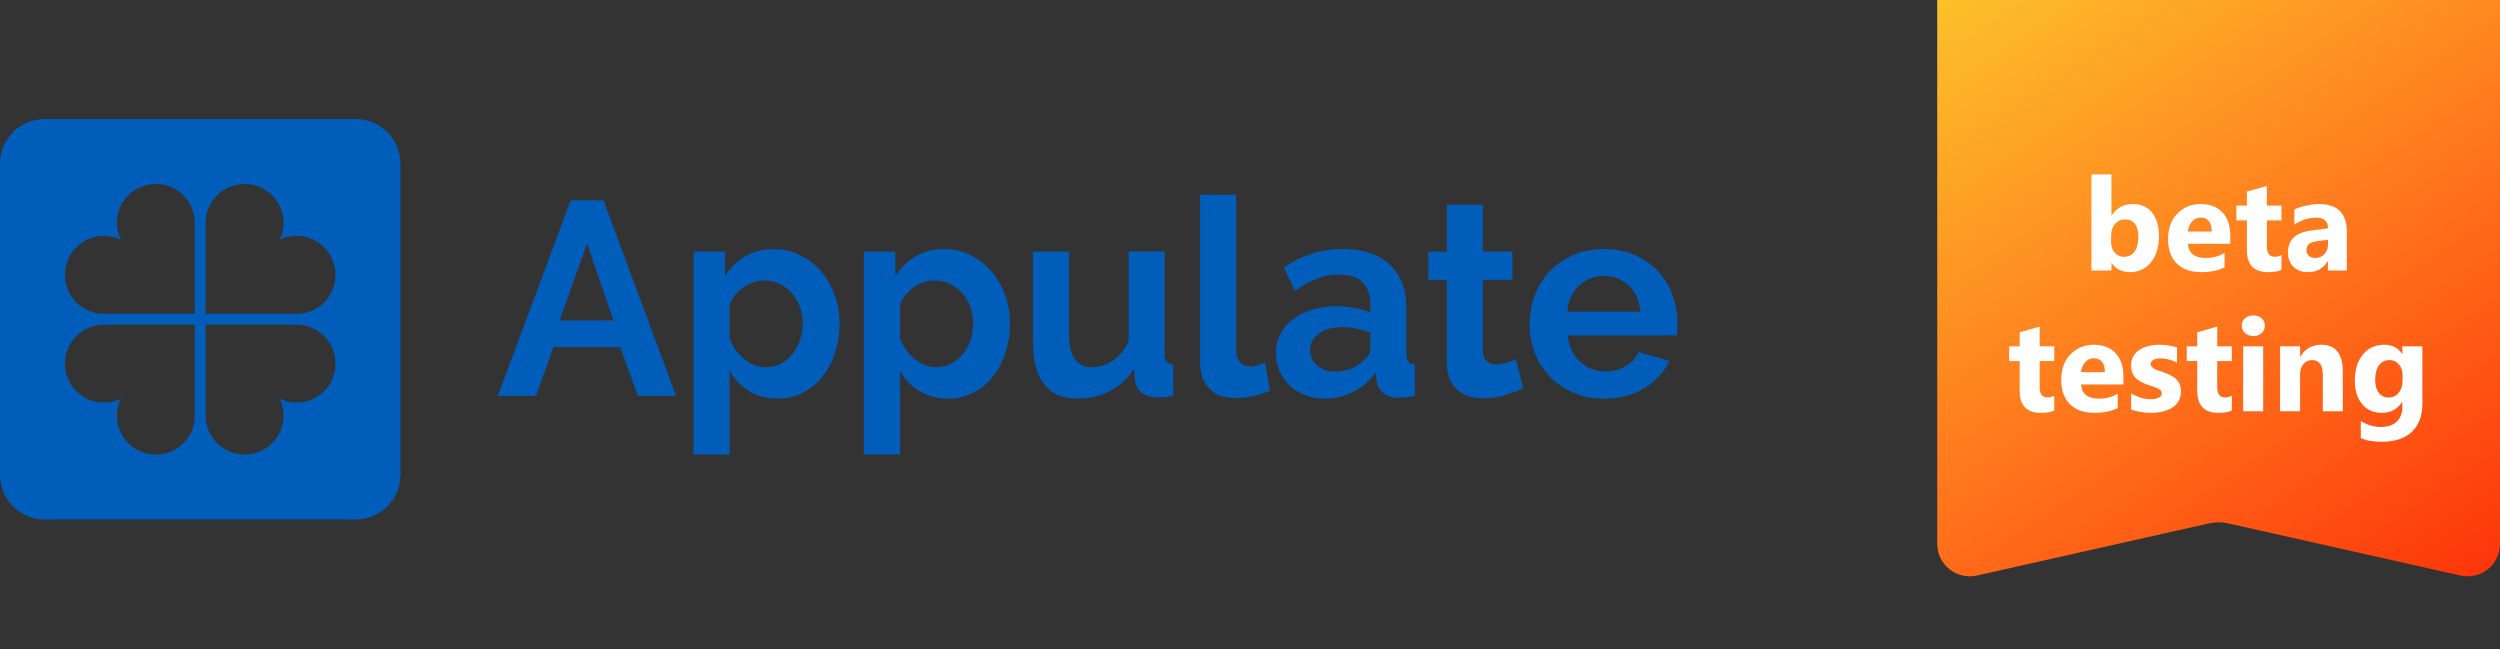 <svg width="231" height="60" viewBox="0 0 231 60" fill="none" xmlns="http://www.w3.org/2000/svg">
<rect x="0" y="0" width="231" height="60" fill="#333333" stroke="none"/>
<path d="M52.731 18.509H55.761L62.467 36.579H58.94L57.301 32.074H51.141L49.527 36.579H46L52.731 18.509ZM56.68 29.606L54.246 22.505L51.712 29.606H56.68Z" fill="#005DBA"/>
<path d="M71.88 36.834C70.853 36.834 69.959 36.596 69.197 36.129C68.436 35.663 67.84 35.035 67.409 34.238V42H64.081V23.243H66.987V25.534C67.467 24.753 68.088 24.142 68.85 23.693C69.611 23.243 70.489 23.022 71.482 23.022C72.36 23.022 73.171 23.201 73.916 23.565C74.661 23.93 75.299 24.422 75.845 25.041C76.383 25.661 76.806 26.39 77.112 27.23C77.418 28.07 77.576 28.961 77.576 29.886C77.576 30.853 77.435 31.76 77.153 32.609C76.872 33.457 76.483 34.195 75.978 34.823C75.473 35.451 74.877 35.943 74.173 36.299C73.469 36.655 72.708 36.834 71.88 36.834ZM70.762 33.932C71.259 33.932 71.722 33.822 72.145 33.601C72.567 33.381 72.923 33.084 73.229 32.711C73.527 32.337 73.759 31.905 73.925 31.413C74.09 30.921 74.173 30.412 74.173 29.886C74.173 29.326 74.082 28.808 73.9 28.325C73.718 27.841 73.461 27.425 73.138 27.061C72.815 26.704 72.434 26.424 71.996 26.221C71.557 26.017 71.085 25.915 70.572 25.915C70.257 25.915 69.934 25.975 69.603 26.085C69.272 26.195 68.966 26.348 68.684 26.552C68.403 26.755 68.146 26.993 67.922 27.264C67.699 27.536 67.525 27.833 67.417 28.155V31.285C67.715 32.049 68.171 32.685 68.783 33.186C69.388 33.686 70.05 33.932 70.762 33.932Z" fill="#005DBA"/>
<path d="M87.626 36.834C86.6 36.834 85.706 36.596 84.944 36.129C84.182 35.663 83.586 35.035 83.156 34.238V42H79.827V23.243H82.733V25.534C83.213 24.753 83.834 24.142 84.596 23.693C85.358 23.243 86.235 23.022 87.229 23.022C88.106 23.022 88.918 23.201 89.663 23.565C90.408 23.93 91.045 24.422 91.592 25.041C92.13 25.661 92.552 26.39 92.858 27.23C93.165 28.07 93.322 28.961 93.322 29.886C93.322 30.853 93.181 31.76 92.9 32.609C92.618 33.457 92.229 34.195 91.724 34.823C91.219 35.451 90.623 35.943 89.919 36.299C89.216 36.655 88.454 36.834 87.626 36.834ZM86.508 33.932C87.005 33.932 87.469 33.822 87.891 33.601C88.313 33.381 88.669 33.084 88.976 32.711C89.274 32.337 89.505 31.905 89.671 31.413C89.837 30.921 89.919 30.412 89.919 29.886C89.919 29.326 89.828 28.808 89.646 28.325C89.464 27.841 89.207 27.425 88.885 27.061C88.562 26.704 88.181 26.424 87.742 26.221C87.303 26.017 86.831 25.915 86.318 25.915C86.004 25.915 85.681 25.975 85.35 26.085C85.018 26.195 84.712 26.348 84.43 26.552C84.149 26.755 83.892 26.993 83.669 27.264C83.445 27.536 83.272 27.833 83.164 28.155V31.285C83.462 32.049 83.917 32.685 84.53 33.186C85.134 33.686 85.796 33.932 86.508 33.932Z" fill="#005DBA"/>
<path d="M99.54 36.833C98.199 36.833 97.18 36.392 96.485 35.51C95.79 34.628 95.442 33.321 95.442 31.591V23.243H98.77V30.852C98.77 32.906 99.49 33.932 100.931 33.932C101.577 33.932 102.197 33.728 102.81 33.33C103.414 32.931 103.903 32.329 104.284 31.506V23.234H107.612V32.651C107.612 33.007 107.678 33.262 107.802 33.414C107.926 33.567 108.125 33.652 108.407 33.669V36.57C108.075 36.638 107.802 36.681 107.579 36.698C107.355 36.715 107.148 36.723 106.974 36.723C106.378 36.723 105.89 36.579 105.526 36.299C105.153 36.019 104.929 35.637 104.863 35.137L104.789 34.068C104.209 34.984 103.464 35.671 102.553 36.129C101.635 36.604 100.641 36.833 99.54 36.833Z" fill="#005DBA"/>
<path d="M110.89 18H114.218V32.303C114.218 32.795 114.334 33.177 114.566 33.449C114.798 33.72 115.129 33.856 115.559 33.856C115.758 33.856 115.973 33.822 116.213 33.754C116.454 33.686 116.677 33.601 116.901 33.499L117.348 36.095C116.901 36.316 116.379 36.486 115.783 36.604C115.187 36.723 114.649 36.782 114.169 36.782C113.125 36.782 112.322 36.502 111.751 35.926C111.18 35.357 110.89 34.551 110.89 33.499V18Z" fill="#005DBA"/>
<path d="M122.34 36.834C121.711 36.834 121.123 36.724 120.576 36.511C120.03 36.3 119.558 36.002 119.161 35.621C118.763 35.239 118.457 34.789 118.225 34.28C117.993 33.771 117.894 33.212 117.894 32.601C117.894 31.973 118.035 31.396 118.308 30.861C118.581 30.327 118.962 29.869 119.451 29.504C119.939 29.131 120.519 28.834 121.206 28.622C121.885 28.41 122.63 28.299 123.441 28.299C124.021 28.299 124.583 28.35 125.146 28.452C125.701 28.554 126.19 28.698 126.62 28.885V28.121C126.62 27.239 126.38 26.56 125.892 26.085C125.403 25.61 124.675 25.373 123.714 25.373C123.019 25.373 122.34 25.5 121.678 25.755C121.015 26.009 120.336 26.382 119.641 26.874L118.623 24.711C120.295 23.574 122.1 23.006 124.037 23.006C125.908 23.006 127.357 23.472 128.392 24.422C129.427 25.373 129.948 26.722 129.948 28.512V32.66C129.948 33.016 130.014 33.271 130.139 33.423C130.263 33.576 130.47 33.661 130.743 33.678V36.579C130.18 36.698 129.692 36.758 129.278 36.758C128.648 36.758 128.16 36.613 127.821 36.325C127.481 36.036 127.266 35.655 127.191 35.18L127.117 34.442C126.537 35.222 125.834 35.816 125.006 36.223C124.17 36.63 123.284 36.834 122.34 36.834ZM123.284 34.34C123.847 34.34 124.377 34.238 124.89 34.034C125.395 33.831 125.784 33.559 126.074 33.22C126.438 32.931 126.62 32.609 126.62 32.253V30.726C126.223 30.573 125.792 30.454 125.329 30.361C124.865 30.268 124.418 30.217 123.987 30.217C123.126 30.217 122.423 30.42 121.876 30.819C121.33 31.218 121.057 31.718 121.057 32.338C121.057 32.914 121.272 33.39 121.702 33.771C122.133 34.153 122.654 34.34 123.284 34.34Z" fill="#005DBA"/>
<path d="M140.744 35.892C140.297 36.095 139.75 36.299 139.104 36.502C138.459 36.706 137.78 36.808 137.068 36.808C136.604 36.808 136.165 36.748 135.76 36.63C135.354 36.511 134.998 36.324 134.692 36.061C134.386 35.798 134.137 35.459 133.963 35.043C133.781 34.627 133.69 34.127 133.69 33.525V25.864H131.976V23.243H133.69V18.916H137.018V23.243H139.75V25.864H137.018V32.379C137.018 32.854 137.142 33.194 137.382 33.38C137.623 33.575 137.921 33.677 138.26 33.677C138.599 33.677 138.947 33.618 139.278 33.499C139.609 33.38 139.874 33.279 140.073 33.194L140.744 35.892Z" fill="#005DBA"/>
<path d="M148.195 36.834C147.152 36.834 146.208 36.656 145.363 36.282C144.519 35.918 143.799 35.426 143.203 34.798C142.606 34.17 142.151 33.441 141.82 32.609C141.497 31.778 141.34 30.904 141.34 29.988C141.34 29.038 141.497 28.147 141.812 27.299C142.126 26.459 142.582 25.721 143.178 25.084C143.774 24.448 144.494 23.948 145.355 23.566C146.208 23.192 147.168 23.006 148.22 23.006C149.279 23.006 150.231 23.192 151.068 23.566C151.904 23.939 152.616 24.439 153.203 25.067C153.791 25.695 154.238 26.425 154.545 27.256C154.851 28.087 155 28.953 155 29.852C155 30.073 155 30.285 154.992 30.488C154.983 30.692 154.959 30.861 154.925 30.997H144.867C144.916 31.523 145.04 31.99 145.239 32.397C145.438 32.804 145.694 33.152 146.009 33.441C146.324 33.729 146.68 33.95 147.077 34.102C147.474 34.255 147.888 34.331 148.319 34.331C148.981 34.331 149.602 34.17 150.19 33.839C150.778 33.508 151.175 33.076 151.399 32.533L154.255 33.347C153.775 34.365 153.005 35.205 151.953 35.858C150.91 36.511 149.652 36.834 148.195 36.834ZM151.573 28.792C151.49 27.791 151.125 26.993 150.496 26.391C149.859 25.788 149.081 25.491 148.17 25.491C147.723 25.491 147.309 25.568 146.92 25.738C146.531 25.899 146.183 26.128 145.885 26.408C145.587 26.688 145.339 27.044 145.148 27.451C144.958 27.858 144.85 28.308 144.817 28.8H151.573V28.792Z" fill="#005DBA"/>
<path fill-rule="evenodd" clip-rule="evenodd" d="M4.111 11C1.842 11 0 12.842 0 15.111V43.889C0 46.158 1.842 48 4.111 48H32.889C35.158 48 37 46.158 37 43.889V15.111C37 12.842 35.158 11 32.889 11H4.111ZM9.6 29H18V20.6C18 18.608 16.392 17 14.4 17C12.408 17 10.8 18.608 10.8 20.6C10.8 21.16 10.928 21.688 11.16 22.16C10.688 21.928 10.16 21.8 9.6 21.8C7.608 21.8 6 23.408 6 25.4C6 27.392 7.608 29 9.6 29ZM9.6 30H18V38.4C18 40.392 16.392 42 14.4 42C12.408 42 10.8 40.392 10.8 38.4C10.8 37.84 10.928 37.312 11.16 36.84C10.688 37.072 10.16 37.2 9.6 37.2C7.608 37.2 6 35.592 6 33.6C6 31.608 7.608 30 9.6 30ZM19 29H27.4C29.392 29 31 27.392 31 25.4C31 23.408 29.392 21.8 27.4 21.8C26.84 21.8 26.312 21.928 25.84 22.16C26.072 21.688 26.2 21.16 26.2 20.6C26.2 18.608 24.592 17 22.6 17C20.608 17 19 18.608 19 20.6V29ZM27.4 30H19V38.4C19 40.392 20.608 42 22.6 42C24.592 42 26.2 40.392 26.2 38.4C26.2 37.84 26.072 37.312 25.84 36.84C26.312 37.072 26.84 37.2 27.4 37.2C29.392 37.2 31 35.592 31 33.6C31 31.608 29.392 30 27.4 30Z" fill="#005DBA"/>
<path d="M231 0L231 50.252C231 52.173 229.218 53.6 227.343 53.179L205.877 48.357C205.299 48.228 204.701 48.228 204.123 48.357L182.657 53.179C180.782 53.6 179 52.173 179 50.252L179 -9.29861e-07L231 0Z" fill="url(#paint0_linear)"/>
<path d="M195.121 24.303H195.098V25H193.246V16.117H195.098V19.902H195.121C195.578 19.203 196.229 18.854 197.072 18.854C197.846 18.854 198.441 19.119 198.859 19.65C199.277 20.182 199.486 20.908 199.486 21.83C199.486 22.83 199.242 23.633 198.754 24.238C198.266 24.844 197.613 25.146 196.797 25.146C196.059 25.146 195.5 24.865 195.121 24.303ZM195.068 21.771V22.387C195.068 22.773 195.18 23.094 195.402 23.348C195.625 23.602 195.91 23.729 196.258 23.729C196.68 23.729 197.006 23.566 197.236 23.242C197.471 22.914 197.588 22.451 197.588 21.854C197.588 21.357 197.48 20.971 197.266 20.693C197.055 20.412 196.752 20.271 196.357 20.271C195.986 20.271 195.678 20.41 195.432 20.688C195.189 20.965 195.068 21.326 195.068 21.771ZM206.078 22.527H202.164C202.227 23.398 202.775 23.834 203.811 23.834C204.471 23.834 205.051 23.678 205.551 23.365V24.701C204.996 24.998 204.275 25.146 203.389 25.146C202.42 25.146 201.668 24.879 201.133 24.344C200.598 23.805 200.33 23.055 200.33 22.094C200.33 21.098 200.619 20.309 201.197 19.727C201.775 19.145 202.486 18.854 203.33 18.854C204.205 18.854 204.881 19.113 205.357 19.633C205.838 20.152 206.078 20.857 206.078 21.748V22.527ZM204.361 21.391C204.361 20.531 204.014 20.102 203.318 20.102C203.021 20.102 202.764 20.225 202.545 20.471C202.33 20.717 202.199 21.023 202.152 21.391H204.361ZM210.807 24.93C210.533 25.074 210.121 25.146 209.57 25.146C208.266 25.146 207.613 24.469 207.613 23.113V20.365H206.641V19H207.613V17.705L209.459 17.178V19H210.807V20.365H209.459V22.791C209.459 23.416 209.707 23.729 210.203 23.729C210.398 23.729 210.6 23.672 210.807 23.559V24.93ZM216.848 25H215.096V24.139H215.072C214.67 24.811 214.074 25.146 213.285 25.146C212.703 25.146 212.244 24.982 211.908 24.654C211.576 24.322 211.41 23.881 211.41 23.33C211.41 22.166 212.1 21.494 213.479 21.314L215.107 21.098C215.107 20.441 214.752 20.113 214.041 20.113C213.326 20.113 212.646 20.326 212.002 20.752V19.357C212.26 19.225 212.611 19.107 213.057 19.006C213.506 18.904 213.914 18.854 214.281 18.854C215.992 18.854 216.848 19.707 216.848 21.414V25ZM215.107 22.562V22.158L214.018 22.299C213.416 22.377 213.115 22.648 213.115 23.113C213.115 23.324 213.188 23.498 213.332 23.635C213.48 23.768 213.68 23.834 213.93 23.834C214.277 23.834 214.561 23.715 214.779 23.477C214.998 23.234 215.107 22.93 215.107 22.562ZM189.812 37.93C189.539 38.074 189.127 38.147 188.576 38.147C187.271 38.147 186.619 37.469 186.619 36.113V33.365H185.646V32H186.619V30.705L188.465 30.178V32H189.812V33.365H188.465V35.791C188.465 36.416 188.713 36.728 189.209 36.728C189.404 36.728 189.605 36.672 189.812 36.559V37.93ZM196.205 35.527H192.291C192.354 36.398 192.902 36.834 193.938 36.834C194.598 36.834 195.178 36.678 195.678 36.365V37.701C195.123 37.998 194.402 38.147 193.516 38.147C192.547 38.147 191.795 37.879 191.26 37.344C190.725 36.805 190.457 36.055 190.457 35.094C190.457 34.098 190.746 33.309 191.324 32.727C191.902 32.145 192.613 31.854 193.457 31.854C194.332 31.854 195.008 32.113 195.484 32.633C195.965 33.152 196.205 33.857 196.205 34.748V35.527ZM194.488 34.391C194.488 33.531 194.141 33.102 193.445 33.102C193.148 33.102 192.891 33.225 192.672 33.471C192.457 33.717 192.326 34.023 192.279 34.391H194.488ZM196.914 37.842V36.342C197.219 36.525 197.521 36.662 197.822 36.752C198.127 36.842 198.414 36.887 198.684 36.887C199.012 36.887 199.27 36.842 199.457 36.752C199.648 36.662 199.744 36.525 199.744 36.342C199.744 36.225 199.701 36.127 199.615 36.049C199.529 35.971 199.418 35.902 199.281 35.844C199.148 35.785 199.002 35.732 198.842 35.685C198.682 35.639 198.527 35.586 198.379 35.527C198.141 35.438 197.93 35.342 197.746 35.24C197.566 35.135 197.414 35.014 197.289 34.877C197.168 34.74 197.074 34.582 197.008 34.402C196.945 34.223 196.914 34.01 196.914 33.764C196.914 33.428 196.986 33.139 197.131 32.897C197.279 32.654 197.475 32.457 197.717 32.305C197.963 32.148 198.242 32.035 198.555 31.965C198.871 31.891 199.199 31.854 199.539 31.854C199.805 31.854 200.074 31.875 200.348 31.918C200.621 31.957 200.891 32.016 201.156 32.094V33.523C200.922 33.387 200.67 33.285 200.4 33.219C200.135 33.148 199.873 33.113 199.615 33.113C199.494 33.113 199.379 33.125 199.27 33.148C199.164 33.168 199.07 33.199 198.988 33.242C198.906 33.281 198.842 33.334 198.795 33.4C198.748 33.463 198.725 33.535 198.725 33.617C198.725 33.727 198.76 33.82 198.83 33.898C198.9 33.977 198.992 34.045 199.105 34.103C199.219 34.158 199.344 34.209 199.48 34.256C199.621 34.299 199.76 34.344 199.896 34.391C200.143 34.477 200.365 34.57 200.564 34.672C200.764 34.773 200.934 34.893 201.074 35.029C201.219 35.166 201.328 35.326 201.402 35.51C201.48 35.693 201.52 35.912 201.52 36.166C201.52 36.522 201.441 36.826 201.285 37.08C201.133 37.33 200.928 37.535 200.67 37.695C200.416 37.852 200.121 37.965 199.785 38.035C199.453 38.109 199.107 38.147 198.748 38.147C198.088 38.147 197.477 38.045 196.914 37.842ZM206.219 37.93C205.945 38.074 205.533 38.147 204.982 38.147C203.678 38.147 203.025 37.469 203.025 36.113V33.365H202.053V32H203.025V30.705L204.871 30.178V32H206.219V33.365H204.871V35.791C204.871 36.416 205.119 36.728 205.615 36.728C205.811 36.728 206.012 36.672 206.219 36.559V37.93ZM208.205 31.051C207.893 31.051 207.637 30.959 207.438 30.775C207.238 30.588 207.139 30.359 207.139 30.09C207.139 29.812 207.238 29.586 207.438 29.41C207.637 29.234 207.893 29.146 208.205 29.146C208.521 29.146 208.777 29.234 208.973 29.41C209.172 29.586 209.271 29.812 209.271 30.09C209.271 30.371 209.172 30.602 208.973 30.781C208.777 30.961 208.521 31.051 208.205 31.051ZM209.119 38H207.268V32H209.119V38ZM216.473 38H214.627V34.666C214.627 33.736 214.295 33.272 213.631 33.272C213.311 33.272 213.047 33.395 212.84 33.641C212.633 33.887 212.529 34.199 212.529 34.578V38H210.678V32H212.529V32.949H212.553C212.994 32.219 213.637 31.854 214.48 31.854C215.809 31.854 216.473 32.678 216.473 34.326V38ZM223.826 37.315C223.826 38.428 223.504 39.289 222.859 39.898C222.215 40.512 221.281 40.818 220.059 40.818C219.25 40.818 218.609 40.703 218.137 40.473V38.914C218.754 39.273 219.377 39.453 220.006 39.453C220.631 39.453 221.115 39.287 221.459 38.955C221.803 38.627 221.975 38.18 221.975 37.613V37.139H221.951C221.529 37.81 220.906 38.147 220.082 38.147C219.316 38.147 218.709 37.877 218.26 37.338C217.811 36.799 217.586 36.076 217.586 35.17C217.586 34.154 217.836 33.348 218.336 32.75C218.836 32.152 219.494 31.854 220.311 31.854C221.041 31.854 221.588 32.135 221.951 32.697H221.975V32H223.826V37.315ZM221.998 35.117V34.643C221.998 34.264 221.885 33.941 221.658 33.676C221.436 33.406 221.145 33.272 220.785 33.272C220.375 33.272 220.053 33.432 219.818 33.752C219.584 34.072 219.467 34.523 219.467 35.105C219.467 35.605 219.578 36.002 219.801 36.295C220.023 36.584 220.328 36.728 220.715 36.728C221.098 36.728 221.406 36.582 221.641 36.289C221.879 35.992 221.998 35.602 221.998 35.117Z" fill="white"/>
<defs>
<linearGradient id="paint0_linear" x1="170.641" y1="5.553" x2="210.179" y2="65.048" gradientUnits="userSpaceOnUse">
<stop offset="0.001" stop-color="#FCC12A"/>
<stop offset="0.484" stop-color="#FF7E1E"/>
<stop offset="1" stop-color="#FD370B"/>
</linearGradient>
</defs>
</svg>
